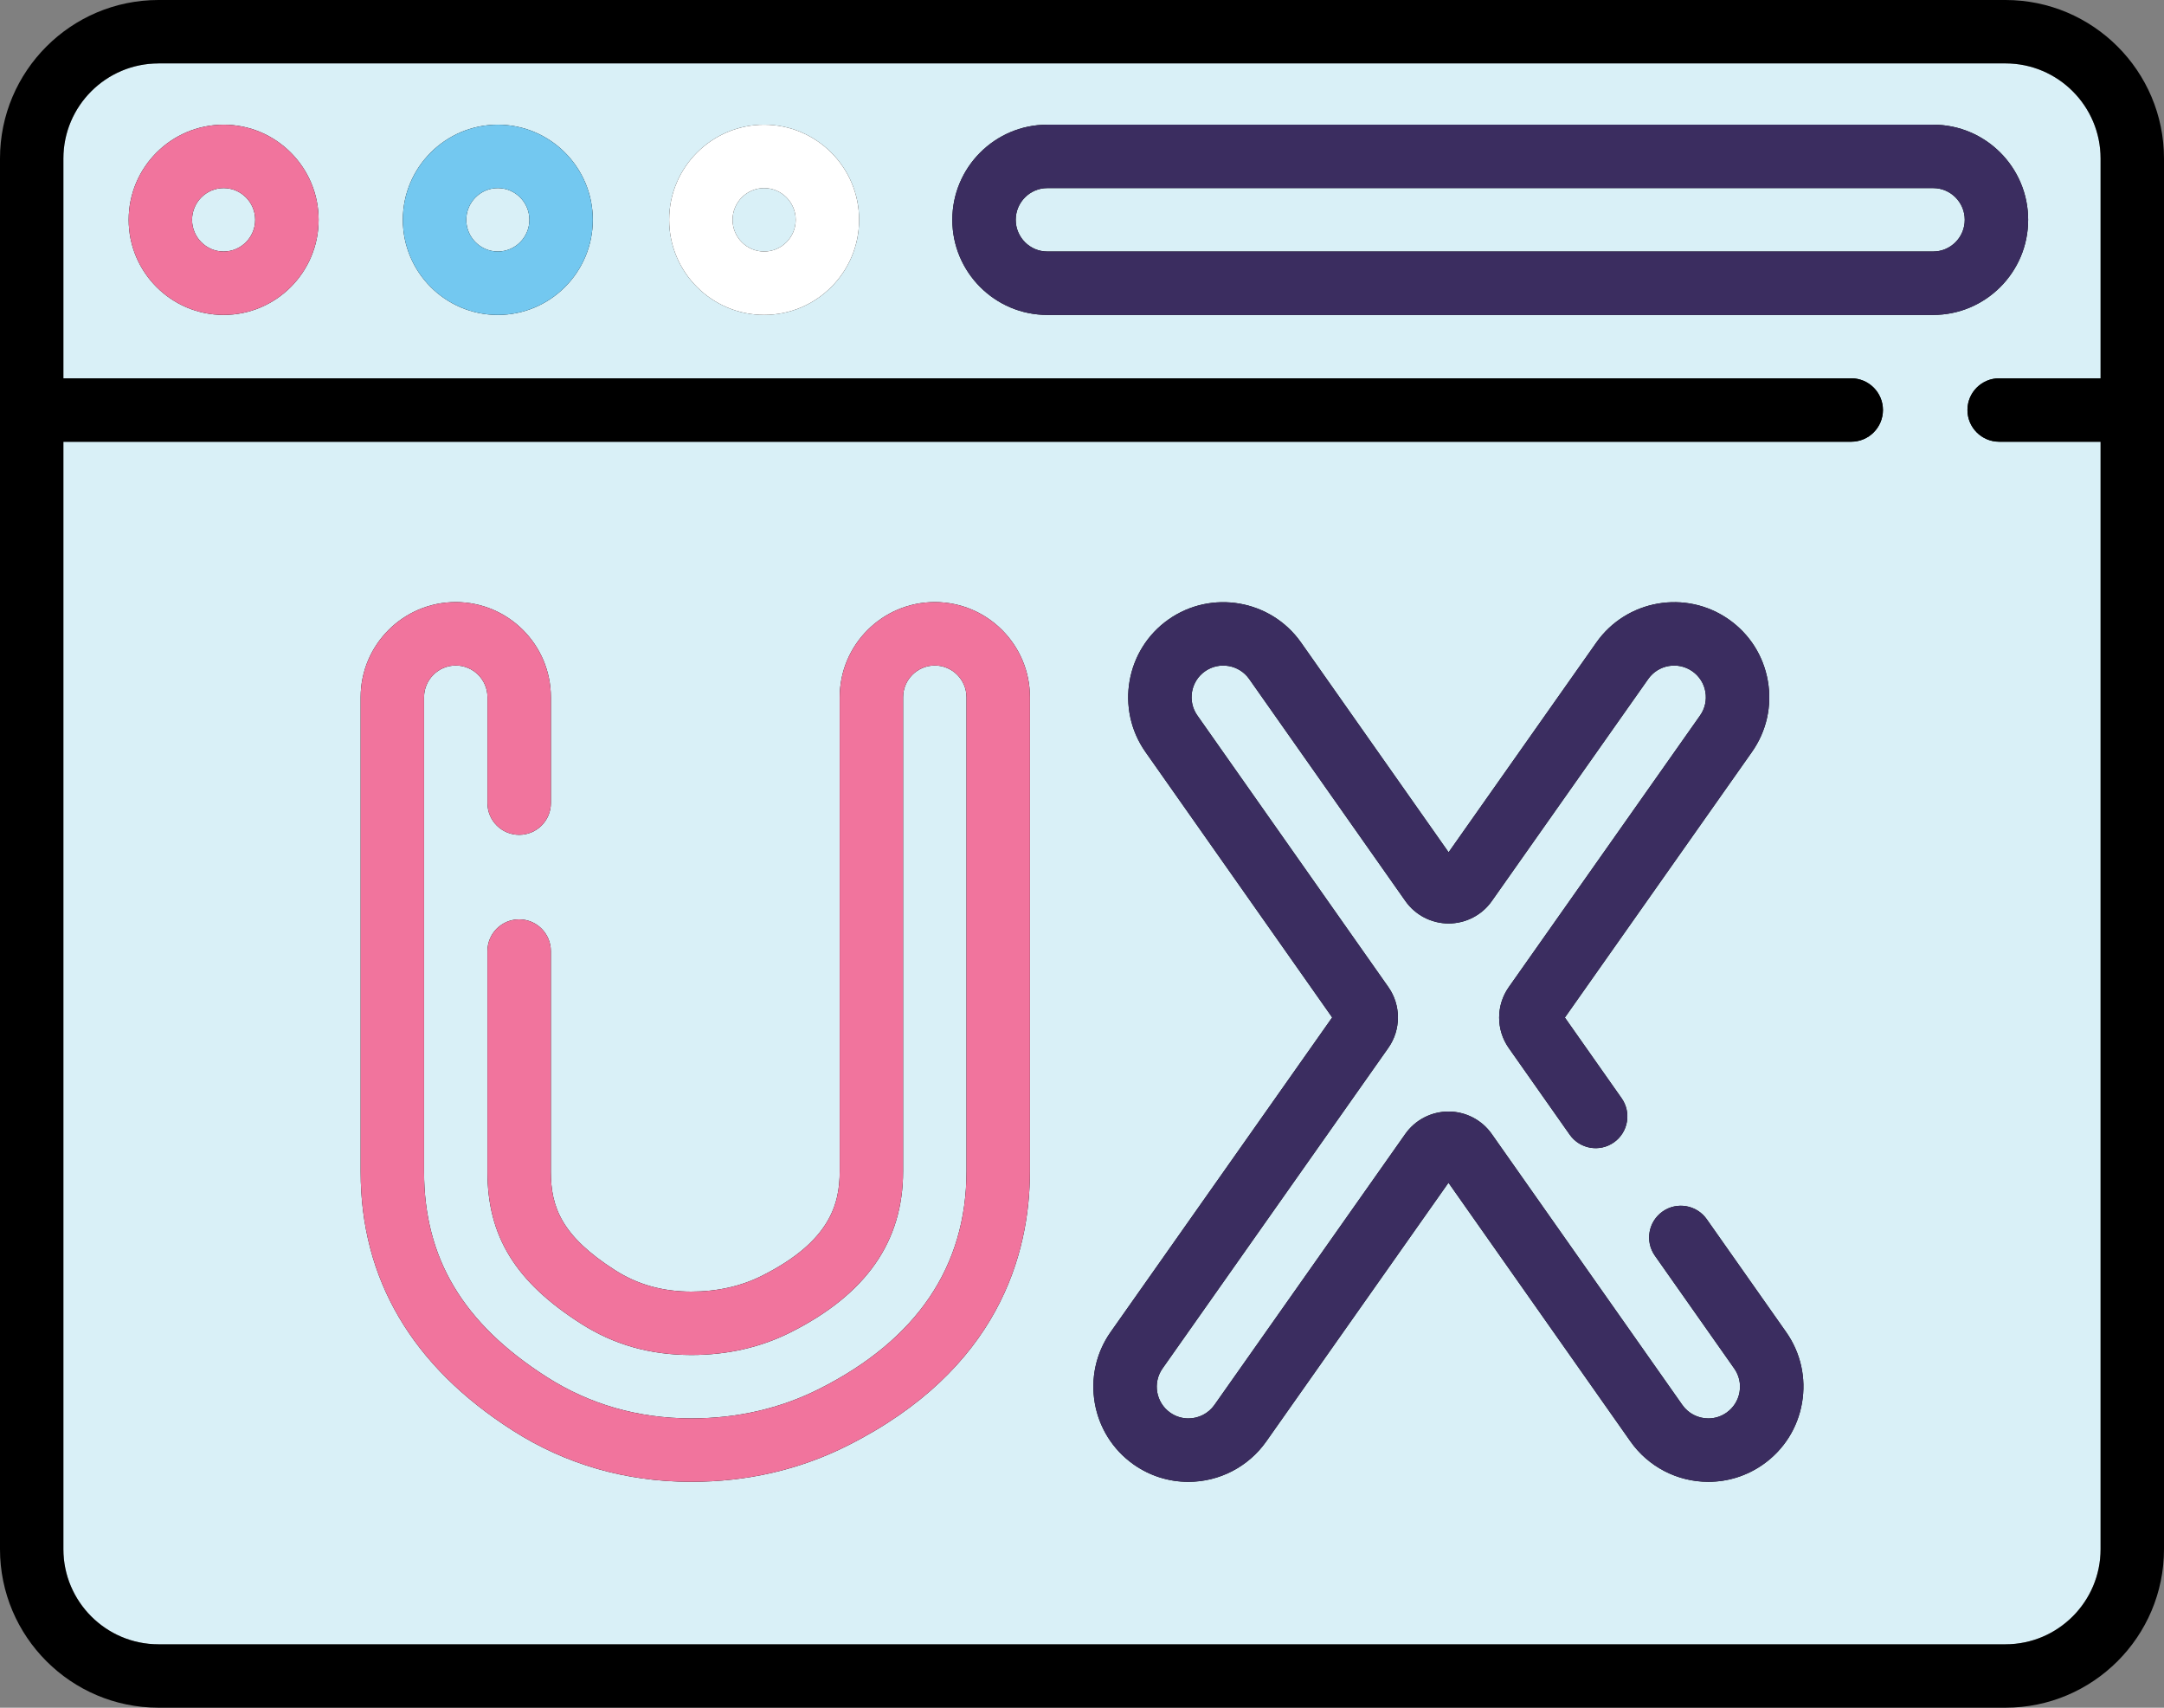 <?xml version="1.0" encoding="utf-8"?>
<!-- Generator: Adobe Illustrator 27.6.1, SVG Export Plug-In . SVG Version: 6.00 Build 0)  -->
<svg version="1.1" id="Layer_1" xmlns="http://www.w3.org/2000/svg" xmlns:xlink="http://www.w3.org/1999/xlink" x="0px" y="0px"
	 width="80px" height="63.125px" viewBox="0 0 80 63.125" style="enable-background:new 0 0 80 63.125;" xml:space="preserve">
<rect x="0" y="0" width="80" height="63.125" fill="#808080" stroke="none"/>
<style type="text/css">
	.st0{fill:#D9F0F7;}
	.st1{fill:#F1749D;}
	.st2{fill:#73C8F0;}
	.st3{fill:#FFFFFF;}
	.st4{fill:#3B2D60;}
</style>
<g>
	<path class="st0" d="M5.859,2.344c-1.939,0-3.516,1.577-3.516,3.516v51.406c0,1.938,1.577,3.516,3.516,3.516h68.281
		c1.938,0,3.516-1.577,3.516-3.516V5.859c0-1.939-1.577-3.516-3.516-3.516H5.859z"/>
	<g>
		<path d="M8.268,11.641c-1.936,0-3.511-1.577-3.511-3.516s1.575-3.516,3.511-3.516s3.511,1.577,3.511,3.516
			S10.204,11.641,8.268,11.641z M8.268,6.953C7.624,6.953,7.1,7.479,7.1,8.125s0.524,1.172,1.167,1.172
			c0.644,0,1.167-0.526,1.167-1.172S8.911,6.953,8.268,6.953z"/>
	</g>
	<g>
		<path d="M18.404,11.641c-1.936,0-3.511-1.577-3.511-3.516s1.575-3.516,3.511-3.516s3.511,1.577,3.511,3.516
			S20.34,11.641,18.404,11.641z M18.404,6.953c-0.644,0-1.167,0.526-1.167,1.172s0.524,1.172,1.167,1.172
			c0.644,0,1.167-0.526,1.167-1.172S19.048,6.953,18.404,6.953z"/>
	</g>
	<g>
		<path d="M28.249,11.641c-1.936,0-3.511-1.577-3.511-3.516s1.575-3.516,3.511-3.516s3.511,1.577,3.511,3.516
			S30.185,11.641,28.249,11.641z M28.249,6.953c-0.644,0-1.167,0.526-1.167,1.172s0.524,1.172,1.167,1.172
			c0.644,0,1.167-0.526,1.167-1.172S28.892,6.953,28.249,6.953z"/>
	</g>
	<g>
		<path d="M78.679,16.328h-4.773c-0.647,0-1.172-0.525-1.172-1.172c0-0.647,0.525-1.172,1.172-1.172h4.773
			c0.647,0,1.172,0.525,1.172,1.172C79.851,15.803,79.326,16.328,78.679,16.328z"/>
	</g>
	<g>
		<path d="M68.437,16.328H1.172C0.525,16.328,0,15.803,0,15.156c0-0.647,0.525-1.172,1.172-1.172h67.266
			c0.647,0,1.172,0.525,1.172,1.172C69.609,15.803,69.085,16.328,68.437,16.328z"/>
	</g>
	<g>
		<path d="M71.467,11.641h-32.75c-1.936,0-3.511-1.577-3.511-3.516s1.575-3.516,3.511-3.516h32.75c1.936,0,3.511,1.577,3.511,3.516
			S73.403,11.641,71.467,11.641z M38.717,6.953c-0.644,0-1.167,0.526-1.167,1.172s0.524,1.172,1.167,1.172h32.75
			c0.644,0,1.167-0.526,1.167-1.172s-0.524-1.172-1.167-1.172H38.717z"/>
	</g>
	<g>
		<path d="M63.154,54.775c-0.001,0-0.002,0-0.002,0c-1.143,0-2.219-0.558-2.876-1.493l-6.728-9.563l-6.738,9.566
			c-0.659,0.934-1.734,1.491-2.876,1.491c-0.001,0-0.001,0-0.002,0c-0.726,0-1.425-0.222-2.022-0.641
			c-1.585-1.117-1.966-3.315-0.85-4.899l8.189-11.626l-6.903-9.814c-1.115-1.586-0.732-3.783,0.853-4.898
			c1.587-1.114,3.784-0.731,4.899,0.853l5.455,7.754l5.463-7.756c1.116-1.585,3.314-1.965,4.899-0.849
			c0.768,0.54,1.279,1.348,1.44,2.273c0.161,0.925-0.049,1.858-0.59,2.625l-6.914,9.816l2.097,2.981
			c0.372,0.529,0.245,1.26-0.284,1.633c-0.53,0.373-1.26,0.245-1.633-0.284l-2.255-3.205c-0.473-0.673-0.473-1.576,0.001-2.249
			l7.072-10.041c0.18-0.256,0.25-0.567,0.197-0.875c-0.053-0.308-0.224-0.577-0.48-0.758c-0.529-0.372-1.261-0.246-1.633,0.282
			l-5.783,8.21c-0.365,0.519-0.962,0.828-1.597,0.828c0,0-0.001,0-0.001,0c-0.635,0-1.232-0.311-1.597-0.83l-5.774-8.207
			c-0.372-0.528-1.105-0.655-1.634-0.284c-0.528,0.371-0.655,1.104-0.283,1.632l7.061,10.039c0.473,0.672,0.473,1.576-0.001,2.249
			l-8.347,11.85c-0.372,0.528-0.245,1.261,0.283,1.633c0.199,0.14,0.432,0.214,0.673,0.214c0,0,0,0,0.001,0
			c0.382,0,0.741-0.186,0.961-0.497l7.057-10.019c0.365-0.519,0.962-0.828,1.597-0.828c0,0,0,0,0.001,0
			c0.635,0,1.232,0.31,1.597,0.829l7.047,10.017c0.219,0.312,0.578,0.498,0.96,0.498c0,0,0,0,0.001,0
			c0.242,0,0.474-0.074,0.671-0.213c0.257-0.181,0.428-0.45,0.482-0.759c0.054-0.308-0.016-0.619-0.196-0.874l-2.933-4.169
			c-0.372-0.529-0.245-1.26,0.284-1.633s1.261-0.245,1.633,0.284l2.933,4.169c0.54,0.767,0.75,1.7,0.588,2.625
			c-0.161,0.925-0.673,1.732-1.441,2.273C64.579,54.554,63.881,54.775,63.154,54.775z"/>
	</g>
	<g>
		<path d="M25.56,54.775h-0.018c-2.407-0.003-4.623-0.641-6.588-1.897c-3.73-2.383-5.621-5.602-5.621-9.568V25.772
			c0-1.939,1.577-3.516,3.516-3.516s3.516,1.577,3.516,3.516v3.915c0,0.647-0.525,1.172-1.172,1.172
			c-0.647,0-1.172-0.525-1.172-1.172v-3.915c0-0.646-0.526-1.172-1.172-1.172c-0.646,0-1.172,0.526-1.172,1.172V43.31
			c0,3.202,1.442,5.615,4.539,7.593c1.583,1.011,3.375,1.525,5.327,1.528h0.016c1.7,0,3.289-0.366,4.723-1.088
			c3.615-1.821,5.448-4.53,5.448-8.051V25.772c0-0.646-0.526-1.172-1.172-1.172c-0.646,0-1.172,0.526-1.172,1.172v17.519
			c0,2.6-1.36,4.548-4.158,5.958c-1.105,0.556-2.339,0.838-3.669,0.838c-1.533-0.002-2.864-0.381-4.082-1.159
			c-2.423-1.548-3.457-3.228-3.457-5.618v-8.154c0-0.647,0.525-1.172,1.172-1.172c0.647,0,1.172,0.525,1.172,1.172v8.154
			c0,1.312,0.397,2.379,2.375,3.643c0.831,0.531,1.75,0.789,2.81,0.791c0.97,0,1.85-0.198,2.625-0.588
			c2.528-1.273,2.869-2.668,2.869-3.864V25.772c0-1.939,1.577-3.516,3.516-3.516c1.939,0,3.516,1.577,3.516,3.516v17.519
			c0,3.08-1.169,7.34-6.738,10.144C29.572,54.324,27.629,54.775,25.56,54.775z"/>
	</g>
	<g>
		<path d="M74.141,63.125H5.859C2.628,63.125,0,60.497,0,57.266V5.859C0,2.628,2.628,0,5.859,0h68.281C77.372,0,80,2.628,80,5.859
			v51.406C80,60.497,77.372,63.125,74.141,63.125z M5.859,2.344c-1.939,0-3.516,1.577-3.516,3.516v51.406
			c0,1.938,1.577,3.516,3.516,3.516h68.281c1.938,0,3.516-1.577,3.516-3.516V5.859c0-1.939-1.577-3.516-3.516-3.516H5.859z"/>
	</g>
	<g>
		<path class="st1" d="M8.268,11.641c-1.936,0-3.511-1.577-3.511-3.516s1.575-3.516,3.511-3.516s3.511,1.577,3.511,3.516
			S10.204,11.641,8.268,11.641z M8.268,6.953C7.624,6.953,7.1,7.479,7.1,8.125s0.524,1.172,1.167,1.172
			c0.644,0,1.167-0.526,1.167-1.172S8.911,6.953,8.268,6.953z"/>
	</g>
	<g>
		<path class="st2" d="M18.404,11.641c-1.936,0-3.511-1.577-3.511-3.516s1.575-3.516,3.511-3.516s3.511,1.577,3.511,3.516
			S20.34,11.641,18.404,11.641z M18.404,6.953c-0.644,0-1.167,0.526-1.167,1.172s0.524,1.172,1.167,1.172
			c0.644,0,1.167-0.526,1.167-1.172S19.048,6.953,18.404,6.953z"/>
	</g>
	<g>
		<path class="st3" d="M28.249,11.641c-1.936,0-3.511-1.577-3.511-3.516s1.575-3.516,3.511-3.516s3.511,1.577,3.511,3.516
			S30.185,11.641,28.249,11.641z M28.249,6.953c-0.644,0-1.167,0.526-1.167,1.172s0.524,1.172,1.167,1.172
			c0.644,0,1.167-0.526,1.167-1.172S28.892,6.953,28.249,6.953z"/>
	</g>
	<g>
		<path d="M78.679,16.328h-4.773c-0.647,0-1.172-0.525-1.172-1.172c0-0.647,0.525-1.172,1.172-1.172h4.773
			c0.647,0,1.172,0.525,1.172,1.172C79.851,15.803,79.326,16.328,78.679,16.328z"/>
	</g>
	<g>
		<path d="M68.437,16.328H1.172C0.525,16.328,0,15.803,0,15.156c0-0.647,0.525-1.172,1.172-1.172h67.266
			c0.647,0,1.172,0.525,1.172,1.172C69.609,15.803,69.085,16.328,68.437,16.328z"/>
	</g>
	<g>
		<path class="st4" d="M71.467,11.641h-32.75c-1.936,0-3.511-1.577-3.511-3.516s1.575-3.516,3.511-3.516h32.75
			c1.936,0,3.511,1.577,3.511,3.516S73.403,11.641,71.467,11.641z M38.717,6.953c-0.644,0-1.167,0.526-1.167,1.172
			s0.524,1.172,1.167,1.172h32.75c0.644,0,1.167-0.526,1.167-1.172s-0.524-1.172-1.167-1.172H38.717z"/>
	</g>
	<g>
		<path class="st4" d="M63.154,54.775c-0.001,0-0.002,0-0.002,0c-1.143,0-2.219-0.558-2.876-1.493l-6.728-9.563l-6.738,9.566
			c-0.659,0.934-1.734,1.491-2.876,1.491c-0.001,0-0.001,0-0.002,0c-0.726,0-1.425-0.222-2.022-0.641
			c-1.585-1.117-1.966-3.315-0.85-4.899l8.189-11.626l-6.903-9.814c-1.115-1.586-0.732-3.783,0.853-4.898
			c1.587-1.114,3.784-0.731,4.899,0.853l5.455,7.754l5.463-7.756c1.116-1.585,3.314-1.965,4.899-0.849
			c0.768,0.54,1.279,1.348,1.44,2.273c0.161,0.925-0.049,1.858-0.59,2.625l-6.914,9.816l2.097,2.981
			c0.372,0.529,0.245,1.26-0.284,1.633c-0.53,0.373-1.26,0.245-1.633-0.284l-2.255-3.205c-0.473-0.673-0.473-1.576,0.001-2.249
			l7.072-10.041c0.18-0.256,0.25-0.567,0.197-0.875c-0.053-0.308-0.224-0.577-0.48-0.758c-0.529-0.372-1.261-0.246-1.633,0.282
			l-5.783,8.21c-0.365,0.519-0.962,0.828-1.597,0.828c0,0-0.001,0-0.001,0c-0.635,0-1.232-0.311-1.597-0.83l-5.774-8.207
			c-0.372-0.528-1.105-0.655-1.634-0.284c-0.528,0.371-0.655,1.104-0.283,1.632l7.061,10.039c0.473,0.672,0.473,1.576-0.001,2.249
			l-8.347,11.85c-0.372,0.528-0.245,1.261,0.283,1.633c0.199,0.14,0.432,0.214,0.673,0.214c0,0,0,0,0.001,0
			c0.382,0,0.741-0.186,0.961-0.497l7.057-10.019c0.365-0.519,0.962-0.828,1.597-0.828c0,0,0,0,0.001,0
			c0.635,0,1.232,0.31,1.597,0.829l7.047,10.017c0.219,0.312,0.578,0.498,0.96,0.498c0,0,0,0,0.001,0
			c0.242,0,0.474-0.074,0.671-0.213c0.257-0.181,0.428-0.45,0.482-0.759c0.054-0.308-0.016-0.619-0.196-0.874l-2.933-4.169
			c-0.372-0.529-0.245-1.26,0.284-1.633s1.261-0.245,1.633,0.284l2.933,4.169c0.54,0.767,0.75,1.7,0.588,2.625
			c-0.161,0.925-0.673,1.732-1.441,2.273C64.579,54.554,63.881,54.775,63.154,54.775z"/>
	</g>
	<g>
		<path class="st1" d="M25.56,54.775h-0.018c-2.407-0.003-4.623-0.641-6.588-1.897c-3.73-2.383-5.621-5.602-5.621-9.568V25.772
			c0-1.939,1.577-3.516,3.516-3.516s3.516,1.577,3.516,3.516v3.915c0,0.647-0.525,1.172-1.172,1.172
			c-0.647,0-1.172-0.525-1.172-1.172v-3.915c0-0.646-0.526-1.172-1.172-1.172c-0.646,0-1.172,0.526-1.172,1.172V43.31
			c0,3.202,1.442,5.615,4.539,7.593c1.583,1.011,3.375,1.525,5.327,1.528h0.016c1.7,0,3.289-0.366,4.723-1.088
			c3.615-1.821,5.448-4.53,5.448-8.051V25.772c0-0.646-0.526-1.172-1.172-1.172c-0.646,0-1.172,0.526-1.172,1.172v17.519
			c0,2.6-1.36,4.548-4.158,5.958c-1.105,0.556-2.339,0.838-3.669,0.838c-1.533-0.002-2.864-0.381-4.082-1.159
			c-2.423-1.548-3.457-3.228-3.457-5.618v-8.154c0-0.647,0.525-1.172,1.172-1.172c0.647,0,1.172,0.525,1.172,1.172v8.154
			c0,1.312,0.397,2.379,2.375,3.643c0.831,0.531,1.75,0.789,2.81,0.791c0.97,0,1.85-0.198,2.625-0.588
			c2.528-1.273,2.869-2.668,2.869-3.864V25.772c0-1.939,1.577-3.516,3.516-3.516c1.939,0,3.516,1.577,3.516,3.516v17.519
			c0,3.08-1.169,7.34-6.738,10.144C29.572,54.324,27.629,54.775,25.56,54.775z"/>
	</g>
</g>
</svg>
